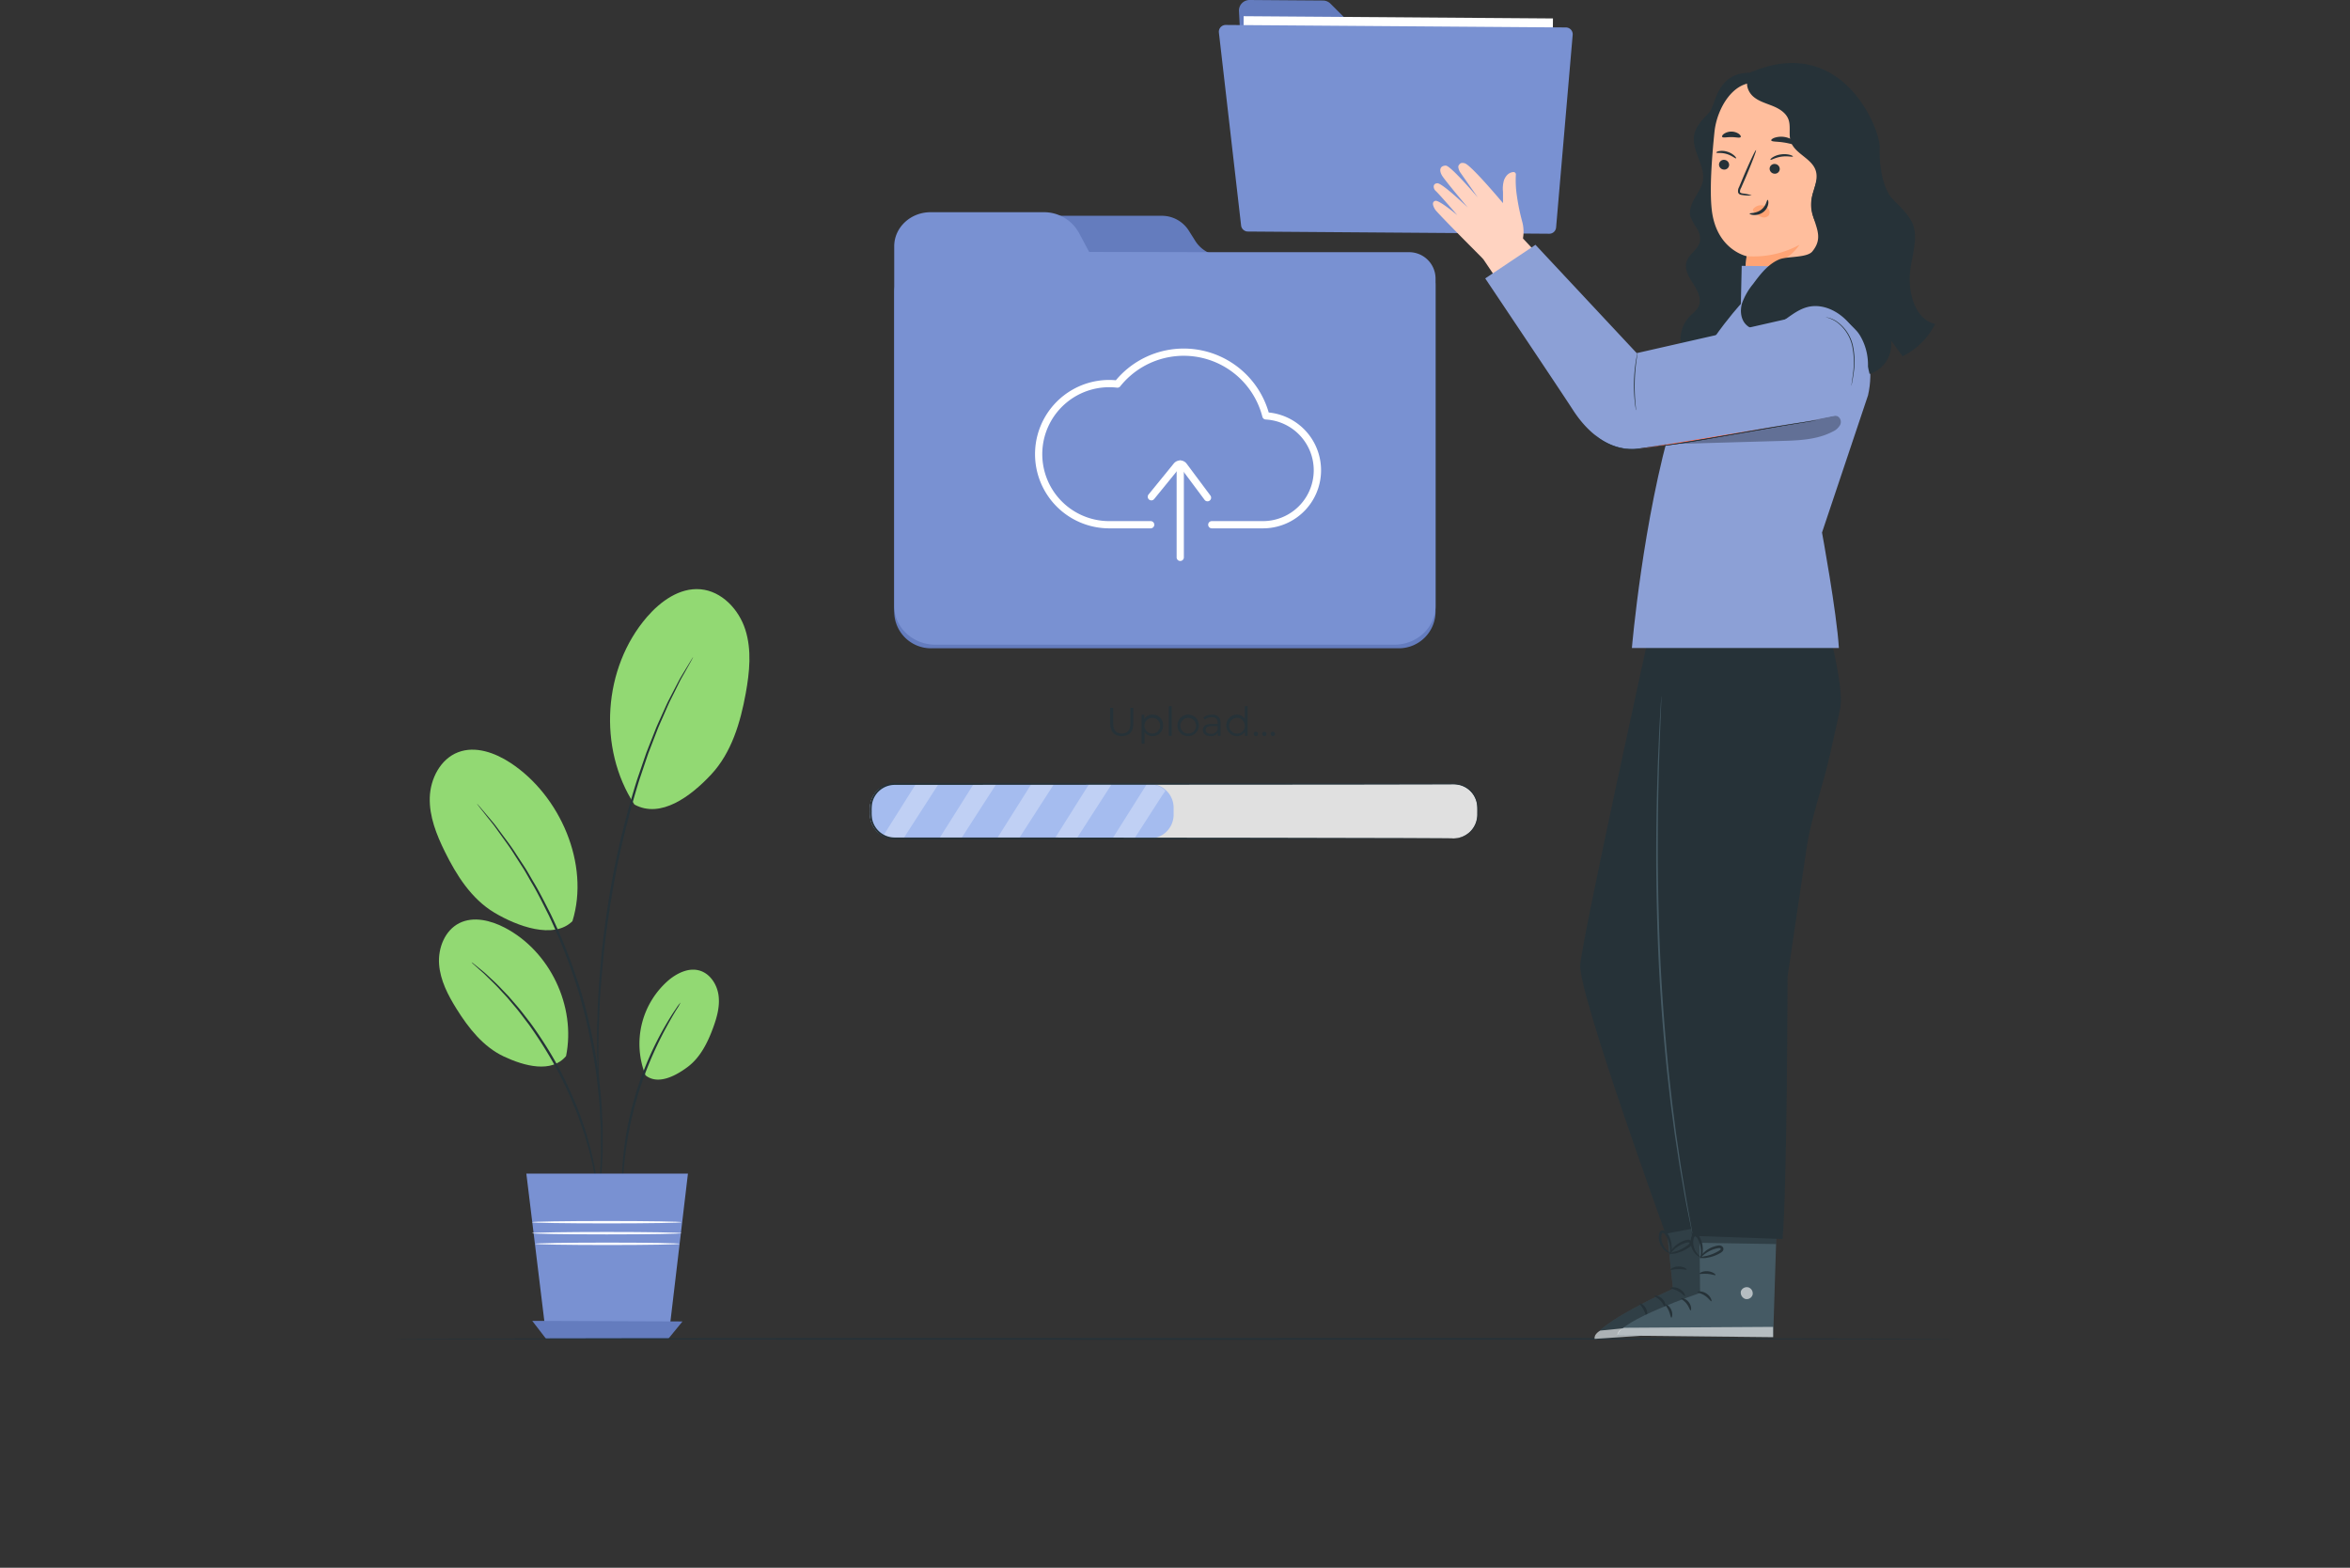 <svg xmlns="http://www.w3.org/2000/svg" xmlns:xlink="http://www.w3.org/1999/xlink" width="790" height="527" viewBox="0 0 790 527">
  <rect x="0" y="0" width="790" height="527" fill="#333333" stroke="none"/>
  <defs>
    <clipPath id="clip-cloud-server_">
      <rect width="790" height="527"/>
    </clipPath>
  </defs>
  <g id="cloud-server_" data-name="cloud-server " clip-path="url(#clip-cloud-server_)">
    <g id="_11906659_4860922" data-name="11906659_4860922" transform="translate(105.825 -94.641)">
      <g id="Background_Complete" transform="translate(303.918 94.641)">
        <g id="Group_20199" data-name="Group 20199" transform="translate(0 0)">
          <g id="Group_20192" data-name="Group 20192" transform="translate(6.751)">
            <g id="Group_20191" data-name="Group 20191">
              <g id="Group_20190" data-name="Group 20190">
                <path id="Path_5223" data-name="Path 5223" d="M52.93,238.365l2.875,52.882a3.57,3.57,0,0,0,3.539,3.377l95.159.7a3.568,3.568,0,0,0,3.6-3.544l.3-41.164a3.569,3.569,0,0,0-3.567-3.6l-58.525-.052a3.571,3.571,0,0,1-2.521-1.045l-10.1-10.093a3.566,3.566,0,0,0-2.5-1.045L56.521,234.6A3.572,3.572,0,0,0,52.93,238.365Z" transform="translate(-52.925 -234.6)" fill="#647cbe"/>
              </g>
            </g>
          </g>
          <g id="Group_20195" data-name="Group 20195" transform="translate(7.886 5.442)">
            <g id="Group_20194" data-name="Group 20194" transform="translate(0 0)">
              <g id="Group_20193" data-name="Group 20193">
                <rect id="Rectangle_895" data-name="Rectangle 895" width="103.976" height="62.131" transform="translate(0.454) rotate(0.418)" fill="#fff"/>
              </g>
            </g>
          </g>
          <g id="Group_20198" data-name="Group 20198" transform="translate(0 8.39)">
            <g id="Group_20197" data-name="Group 20197">
              <g id="Group_20196" data-name="Group 20196">
                <path id="Path_5224" data-name="Path 5224" d="M48.507,242.668l7.464,64.848a2.3,2.3,0,0,0,2.263,2.033l101.328.742a2.294,2.294,0,0,0,2.3-2.1l5.576-64.752a2.3,2.3,0,0,0-2.271-2.493L50.8,240.109A2.294,2.294,0,0,0,48.507,242.668Z" transform="translate(-48.492 -240.109)" fill="#7991d2"/>
              </g>
            </g>
          </g>
        </g>
      </g>
      <g id="Plant" transform="translate(38.641 292.672)">
        <g id="Group_20513" data-name="Group 20513">
          <g id="Group_20494" data-name="Group 20494">
            <g id="Group_20468" data-name="Group 20468" transform="translate(60.613)">
              <g id="Group_20467" data-name="Group 20467">
                <g id="Group_20466" data-name="Group 20466">
                  <path id="Path_5261" data-name="Path 5261" d="M94.957,331.234c-12.366-18.915-10.563-45.937,4.206-63.041,4.584-5.309,10.991-9.924,17.979-9.325,7.155.613,12.921,6.75,15.1,13.594s1.422,14.259.144,21.326c-1.791,9.895-4.79,20.02-11.653,27.368s-16.949,14.9-25.773,10.078" transform="translate(-86.76 -258.816)" fill="#92d973"/>
                </g>
              </g>
            </g>
            <g id="Group_20471" data-name="Group 20471" transform="translate(70.468 127.929)">
              <g id="Group_20470" data-name="Group 20470">
                <g id="Group_20469" data-name="Group 20469">
                  <path id="Path_5262" data-name="Path 5262" d="M97.013,400.4a28.262,28.262,0,0,1,7.88-32.1c2.843-2.32,6.562-4.117,10.108-3.175,3.631.964,6.046,4.649,6.547,8.371s-.56,7.475-1.859,11c-1.819,4.936-4.282,9.88-8.485,13.044s-10.083,6.141-14.192,2.858" transform="translate(-94.93 -364.873)" fill="#92d973"/>
                </g>
              </g>
            </g>
            <g id="Group_20474" data-name="Group 20474" transform="translate(3.099 111.064)">
              <g id="Group_20473" data-name="Group 20473">
                <g id="Group_20472" data-name="Group 20472">
                  <path id="Path_5263" data-name="Path 5263" d="M81.808,396.793c3.4-16.769-5.438-35.271-20.617-43.166-4.712-2.45-10.511-3.9-15.259-1.523-4.862,2.435-7.2,8.368-6.813,13.791s2.994,10.428,5.873,15.04c4.031,6.459,8.977,12.74,15.863,15.987s16.095,5.734,20.952-.129" transform="translate(-39.079 -350.891)" fill="#92d973"/>
                </g>
              </g>
            </g>
            <g id="Group_20477" data-name="Group 20477" transform="translate(0 53.97)">
              <g id="Group_20476" data-name="Group 20476">
                <g id="Group_20475" data-name="Group 20475">
                  <path id="Path_5264" data-name="Path 5264" d="M84.48,361.211c5.92-19.105-4.118-42.271-20.85-53.233-5.193-3.4-11.768-5.771-17.57-3.561-5.941,2.263-9.353,8.889-9.541,15.243s2.259,12.481,5.069,18.184c3.932,7.985,8.948,15.871,16.577,20.455s19.979,9.162,26.315,2.912" transform="translate(-36.51 -303.558)" fill="#92d973"/>
                </g>
              </g>
            </g>
            <g id="Group_20481" data-name="Group 20481" transform="translate(14.064 125.442)">
              <g id="Group_20480" data-name="Group 20480">
                <g id="Group_20479" data-name="Group 20479">
                  <g id="Group_20478" data-name="Group 20478">
                    <path id="Path_5265" data-name="Path 5265" d="M90.869,442.377a4.131,4.131,0,0,1-.193-.925l-.4-2.665q-.123-.883-.268-1.926-.2-1.058-.438-2.273c-.311-1.631-.632-3.492-1.166-5.512l-.771-3.186q-.481-1.643-1-3.409c-.637-2.371-1.579-4.824-2.461-7.438A144.371,144.371,0,0,0,76.8,398.69a144.192,144.192,0,0,0-9.554-15.19c-1.691-2.18-3.215-4.321-4.838-6.163q-1.185-1.406-2.288-2.718l-2.228-2.4c-1.388-1.562-2.762-2.859-3.949-4.019q-.881-.867-1.651-1.621l-1.457-1.288-2-1.8a4.129,4.129,0,0,1-.663-.672,4.112,4.112,0,0,1,.767.546l2.1,1.692,1.509,1.239,1.7,1.578c1.222,1.134,2.631,2.409,4.053,3.954l2.279,2.38,2.336,2.7c1.656,1.835,3.209,3.971,4.926,6.153a136.977,136.977,0,0,1,9.667,15.249,137.091,137.091,0,0,1,7.363,16.481c.868,2.637,1.791,5.111,2.405,7.505q.5,1.78.96,3.44.376,1.674.724,3.215c.5,2.04.785,3.918,1.054,5.563q.2,1.225.374,2.292.107,1.051.2,1.943c.1,1.1.182,1.987.247,2.689A4.14,4.14,0,0,1,90.869,442.377Z" transform="translate(-48.169 -362.812)" fill="#263238"/>
                  </g>
                </g>
              </g>
            </g>
            <g id="Group_20485" data-name="Group 20485" transform="translate(15.924 72.189)">
              <g id="Group_20484" data-name="Group 20484">
                <g id="Group_20483" data-name="Group 20483">
                  <g id="Group_20482" data-name="Group 20482">
                    <path id="Path_5266" data-name="Path 5266" d="M90.115,454.916a1.4,1.4,0,0,1,0-.381c.022-.3.048-.661.082-1.107q.143-1.556.392-4.245.138-1.391.3-3.064c.084-1.122.115-2.346.183-3.657.1-2.626.349-5.61.257-8.918q-.013-2.482-.025-5.188c-.018-1.8-.188-3.675-.28-5.616-.13-3.888-.659-8.008-1.127-12.352a193.834,193.834,0,0,0-5.861-27.783,193.853,193.853,0,0,0-10.234-26.494c-1.976-3.9-3.779-7.64-5.79-10.971-.981-1.677-1.859-3.339-2.827-4.861l-2.807-4.363c-1.726-2.824-3.563-5.188-5.076-7.336-.772-1.061-1.464-2.071-2.148-2.966l-1.923-2.4-2.642-3.345c-.271-.356-.491-.647-.672-.884a1.39,1.39,0,0,1-.209-.32c.01-.01.1.081.271.265l.733.832,2.763,3.253,1.983,2.364c.7.882,1.415,1.88,2.206,2.932,1.551,2.128,3.427,4.476,5.19,7.289l2.861,4.351c.985,1.519,1.881,3.18,2.878,4.856,2.043,3.328,3.877,7.076,5.879,10.98a188.756,188.756,0,0,1,10.339,26.588,188.613,188.613,0,0,1,5.825,27.919c.45,4.364.955,8.505,1.057,12.41.077,1.949.233,3.829.234,5.639s-.018,3.546-.027,5.207c.055,3.318-.236,6.311-.378,8.94-.09,1.314-.144,2.539-.251,3.662q-.2,1.672-.374,3.064-.344,2.68-.543,4.234l-.162,1.1A1.434,1.434,0,0,1,90.115,454.916Z" transform="translate(-49.711 -318.662)" fill="#263238"/>
                  </g>
                </g>
              </g>
            </g>
            <g id="Group_20489" data-name="Group 20489" transform="translate(56.255 22.893)">
              <g id="Group_20488" data-name="Group 20488">
                <g id="Group_20487" data-name="Group 20487">
                  <g id="Group_20486" data-name="Group 20486">
                    <path id="Path_5267" data-name="Path 5267" d="M115.412,277.8a1.408,1.408,0,0,1-.158.353c-.142.267-.317.592-.533.993q-.773,1.381-2.113,3.773c-.454.821-1,1.712-1.523,2.726s-1.063,2.137-1.655,3.327-1.234,2.469-1.907,3.819c-.644,1.367-1.257,2.843-1.94,4.375-.662,1.542-1.406,3.134-2.09,4.832q-.988,2.566-2.053,5.327-.53,1.381-1.08,2.807l-1,2.942q-1.006,2.987-2.07,6.141c-2.621,8.476-5.1,17.915-7.2,27.937-2.03,10.042-3.456,19.7-4.508,28.513-.9,8.828-1.568,16.8-1.75,23.51-.17,3.353-.205,6.389-.216,9.056-.043,2.667-.053,4.965.01,6.842q.038,2.739.06,4.326c0,.455,0,.825,0,1.127a1.437,1.437,0,0,1-.029.385,1.37,1.37,0,0,1-.053-.381c-.021-.3-.045-.669-.076-1.123q-.078-1.581-.212-4.324c-.111-1.878-.147-4.178-.147-6.85-.033-2.672-.037-5.714.1-9.076.109-6.728.718-14.721,1.581-23.573,1.013-8.838,2.42-18.525,4.456-28.594,2.1-10.05,4.616-19.512,7.284-28l2.108-6.151,1.017-2.944q.561-1.428,1.1-2.809,1.089-2.759,2.1-5.325c.7-1.7,1.464-3.288,2.145-4.826.7-1.53,1.333-3,2-4.364q1.044-2.016,1.969-3.8t1.718-3.305c.546-1.006,1.113-1.888,1.589-2.7l2.248-3.7c.242-.384.44-.7.6-.952A1.442,1.442,0,0,1,115.412,277.8Z" transform="translate(-83.147 -277.795)" fill="#263238"/>
                  </g>
                </g>
              </g>
            </g>
            <g id="Group_20493" data-name="Group 20493" transform="translate(64.574 138.953)">
              <g id="Group_20492" data-name="Group 20492">
                <g id="Group_20491" data-name="Group 20491">
                  <g id="Group_20490" data-name="Group 20490">
                    <path id="Path_5268" data-name="Path 5268" d="M109.789,374.013a16.732,16.732,0,0,1-1.315,2.309c-.9,1.445-2.146,3.581-3.6,6.255s-3.065,5.929-4.685,9.612a118.825,118.825,0,0,0-7.714,24.97c-.741,3.956-1.26,7.549-1.555,10.58s-.486,5.493-.555,7.2a16.736,16.736,0,0,1-.216,2.648,16.723,16.723,0,0,1-.1-2.656c-.028-1.71.064-4.188.3-7.241a107.043,107.043,0,0,1,1.391-10.665,109.936,109.936,0,0,1,7.766-25.132,106.884,106.884,0,0,1,4.867-9.591c1.527-2.652,2.848-4.751,3.837-6.148A16.333,16.333,0,0,1,109.789,374.013Z" transform="translate(-90.044 -374.012)" fill="#263238"/>
                  </g>
                </g>
              </g>
            </g>
          </g>
          <g id="Group_20497" data-name="Group 20497" transform="translate(32.477 196.494)">
            <g id="Group_20496" data-name="Group 20496">
              <g id="Group_20495" data-name="Group 20495">
                <path id="Path_5269" data-name="Path 5269" d="M63.434,421.716h54.321l-6.573,55.48H70.2Z" transform="translate(-63.434 -421.716)" fill="#7991d2"/>
              </g>
            </g>
          </g>
          <g id="Group_20500" data-name="Group 20500" transform="translate(34.46 245.986)">
            <g id="Group_20499" data-name="Group 20499">
              <g id="Group_20498" data-name="Group 20498">
                <path id="Path_5270" data-name="Path 5270" d="M65.078,462.746l4.614,5.989h41.152l4.745-5.8Z" transform="translate(-65.078 -462.746)" fill="#647cbe"/>
              </g>
            </g>
          </g>
          <g id="Group_20504" data-name="Group 20504" transform="translate(34.328 212.407)">
            <g id="Group_20503" data-name="Group 20503">
              <g id="Group_20502" data-name="Group 20502">
                <g id="Group_20501" data-name="Group 20501">
                  <path id="Path_5271" data-name="Path 5271" d="M115.322,435.313c0,.224-11.272.405-25.175.405s-25.178-.181-25.178-.405,11.27-.405,25.178-.405S115.322,435.089,115.322,435.313Z" transform="translate(-64.969 -434.908)" fill="#fff"/>
                </g>
              </g>
            </g>
          </g>
          <g id="Group_20508" data-name="Group 20508" transform="translate(34.328 216.1)">
            <g id="Group_20507" data-name="Group 20507">
              <g id="Group_20506" data-name="Group 20506">
                <g id="Group_20505" data-name="Group 20505">
                  <path id="Path_5272" data-name="Path 5272" d="M115.322,438.375c0,.223-11.272.405-25.175.405s-25.178-.181-25.178-.405,11.27-.405,25.178-.405S115.322,438.152,115.322,438.375Z" transform="translate(-64.969 -437.97)" fill="#fff"/>
                </g>
              </g>
            </g>
          </g>
          <g id="Group_20512" data-name="Group 20512" transform="translate(35.414 219.677)">
            <g id="Group_20511" data-name="Group 20511">
              <g id="Group_20510" data-name="Group 20510">
                <g id="Group_20509" data-name="Group 20509">
                  <path id="Path_5273" data-name="Path 5273" d="M114.458,441.34c0,.223-10.878.405-24.293.405s-24.3-.181-24.3-.405,10.875-.405,24.3-.405S114.458,441.116,114.458,441.34Z" transform="translate(-65.869 -440.935)" fill="#fff"/>
                </g>
              </g>
            </g>
          </g>
        </g>
      </g>
      <g id="Floor" transform="translate(26.175 544.396)">
        <g id="Group_20516" data-name="Group 20516">
          <g id="Group_20515" data-name="Group 20515">
            <g id="Group_20514" data-name="Group 20514">
              <path id="Path_5274" data-name="Path 5274" d="M551.665,467.817c0,.174-117.644.314-262.732.314-145.139,0-262.758-.141-262.758-.314s117.619-.314,262.758-.314C434.021,467.5,551.665,467.643,551.665,467.817Z" transform="translate(-26.175 -467.503)" fill="#263238"/>
            </g>
          </g>
        </g>
      </g>
      <g id="Character" transform="translate(375.895 115.829)">
        <g id="Group_20926" data-name="Group 20926" transform="translate(0)">
          <g id="Group_20677" data-name="Group 20677" transform="translate(83.213)">
            <g id="Group_20518" data-name="Group 20518">
              <g id="Group_20517" data-name="Group 20517">
                <path id="Path_5275" data-name="Path 5275" d="M456.08,157.615c-4.055-5.135-4.147-14.5-4.011-16.968.314-5.686-12.347-38.85-43.735-25.152l0-.022c-11.248,0-11.433,11.1-13.571,13.335s-4.511,4.556-5.071,7.6c-.992,5.389,4.122,10.623,2.824,15.946-.487,2-1.823,3.689-2.766,5.512l0,0c-1,1.638-1.8,4.291-1.373,5.765a19.038,19.038,0,0,0,2.143,4.061,6.6,6.6,0,0,1,1.135,4.363c-.493,2.734-3.661,4.247-4.508,6.894-.831,2.593.8,5.264,2.279,7.552s2.909,5.158,1.716,7.606c-.634,1.3-1.889,2.166-2.911,3.194a11.231,11.231,0,0,0-2.219,12.2l18.062-3.556,2.367-25.817c5.278,1.311,11.06-2.065,13.56-2.7l3.077-1.663c6.728,1.183,13.991.761,19.894-2.678s14.647.957,13.5-5.779C455.912,164.032,458.135,160.217,456.08,157.615Z" transform="translate(-385.091 -112.207)" fill="#263238"/>
              </g>
            </g>
            <g id="Group_20673" data-name="Group 20673" transform="translate(10.2 6.658)">
              <g id="Group_20672" data-name="Group 20672">
                <g id="Group_20671" data-name="Group 20671">
                  <g id="Group_20670" data-name="Group 20670">
                    <g id="Group_20641" data-name="Group 20641">
                      <g id="Group_20640" data-name="Group 20640">
                        <g id="Group_20639" data-name="Group 20639">
                          <g id="Group_20520" data-name="Group 20520">
                            <g id="Group_20519" data-name="Group 20519">
                              <path id="Path_5276" data-name="Path 5276" d="M433.749,125.095l-24.561-7.272c-7.913-1.16-13.592,8.411-14.416,16.366-.916,8.839-1.685,19.665-.9,26.32,1.575,13.379,11.7,15.482,11.7,15.482,0-.017-1.772,18.951-1.938,23.694l30.291-15.5,3.823-54.174A4.683,4.683,0,0,0,433.749,125.095Z" transform="translate(-393.547 -117.726)" fill="#ffbe9d"/>
                            </g>
                          </g>
                          <g id="Group_20550" data-name="Group 20550" transform="translate(1.823 22.866)">
                            <g id="Group_20534" data-name="Group 20534" transform="translate(0.923 3.023)">
                              <g id="Group_20533" data-name="Group 20533">
                                <g id="Group_20532" data-name="Group 20532">
                                  <g id="Group_20531" data-name="Group 20531">
                                    <g id="Group_20530" data-name="Group 20530">
                                      <g id="Group_20529" data-name="Group 20529">
                                        <g id="Group_20528" data-name="Group 20528">
                                          <g id="Group_20527" data-name="Group 20527">
                                            <g id="Group_20526" data-name="Group 20526">
                                              <g id="Group_20525" data-name="Group 20525">
                                                <g id="Group_20524" data-name="Group 20524">
                                                  <g id="Group_20523" data-name="Group 20523">
                                                    <g id="Group_20522" data-name="Group 20522">
                                                      <g id="Group_20521" data-name="Group 20521">
                                                        <path id="Path_5277" data-name="Path 5277" d="M395.828,140.665a1.707,1.707,0,0,0,1.575,1.786,1.633,1.633,0,0,0,1.82-1.467,1.708,1.708,0,0,0-1.573-1.788A1.634,1.634,0,0,0,395.828,140.665Z" transform="translate(-395.823 -139.189)" fill="#263238"/>
                                                      </g>
                                                    </g>
                                                  </g>
                                                </g>
                                              </g>
                                            </g>
                                          </g>
                                        </g>
                                      </g>
                                    </g>
                                  </g>
                                </g>
                              </g>
                            </g>
                            <g id="Group_20549" data-name="Group 20549">
                              <g id="Group_20548" data-name="Group 20548">
                                <g id="Group_20547" data-name="Group 20547">
                                  <g id="Group_20546" data-name="Group 20546">
                                    <g id="Group_20545" data-name="Group 20545">
                                      <g id="Group_20544" data-name="Group 20544">
                                        <g id="Group_20543" data-name="Group 20543">
                                          <g id="Group_20542" data-name="Group 20542">
                                            <g id="Group_20541" data-name="Group 20541">
                                              <g id="Group_20540" data-name="Group 20540">
                                                <g id="Group_20539" data-name="Group 20539">
                                                  <g id="Group_20538" data-name="Group 20538">
                                                    <g id="Group_20537" data-name="Group 20537">
                                                      <g id="Group_20536" data-name="Group 20536">
                                                        <g id="Group_20535" data-name="Group 20535">
                                                          <path id="Path_5278" data-name="Path 5278" d="M395.074,137.278c.165.223,1.622-.093,3.429.444,1.811.519,2.958,1.595,3.2,1.49.116-.043-.021-.4-.516-.877a6.245,6.245,0,0,0-2.507-1.392,5.7,5.7,0,0,0-2.783-.152C395.255,136.94,394.989,137.176,395.074,137.278Z" transform="translate(-395.058 -136.683)" fill="#263238"/>
                                                        </g>
                                                      </g>
                                                    </g>
                                                  </g>
                                                </g>
                                              </g>
                                            </g>
                                          </g>
                                        </g>
                                      </g>
                                    </g>
                                  </g>
                                </g>
                              </g>
                            </g>
                          </g>
                          <g id="Group_20580" data-name="Group 20580" transform="translate(19.761 23.982)">
                            <g id="Group_20564" data-name="Group 20564" transform="translate(0 3.29)">
                              <g id="Group_20563" data-name="Group 20563">
                                <g id="Group_20562" data-name="Group 20562">
                                  <g id="Group_20561" data-name="Group 20561">
                                    <g id="Group_20560" data-name="Group 20560">
                                      <g id="Group_20559" data-name="Group 20559">
                                        <g id="Group_20558" data-name="Group 20558">
                                          <g id="Group_20557" data-name="Group 20557">
                                            <g id="Group_20556" data-name="Group 20556">
                                              <g id="Group_20555" data-name="Group 20555">
                                                <g id="Group_20554" data-name="Group 20554">
                                                  <g id="Group_20553" data-name="Group 20553">
                                                    <g id="Group_20552" data-name="Group 20552">
                                                      <g id="Group_20551" data-name="Group 20551">
                                                        <path id="Path_5279" data-name="Path 5279" d="M409.934,141.811a1.705,1.705,0,0,0,1.574,1.786,1.631,1.631,0,0,0,1.819-1.467,1.707,1.707,0,0,0-1.573-1.788A1.634,1.634,0,0,0,409.934,141.811Z" transform="translate(-409.929 -140.335)" fill="#263238"/>
                                                      </g>
                                                    </g>
                                                  </g>
                                                </g>
                                              </g>
                                            </g>
                                          </g>
                                        </g>
                                      </g>
                                    </g>
                                  </g>
                                </g>
                              </g>
                            </g>
                            <g id="Group_20579" data-name="Group 20579" transform="translate(0.268)">
                              <g id="Group_20578" data-name="Group 20578">
                                <g id="Group_20577" data-name="Group 20577">
                                  <g id="Group_20576" data-name="Group 20576">
                                    <g id="Group_20575" data-name="Group 20575">
                                      <g id="Group_20574" data-name="Group 20574">
                                        <g id="Group_20573" data-name="Group 20573">
                                          <g id="Group_20572" data-name="Group 20572">
                                            <g id="Group_20571" data-name="Group 20571">
                                              <g id="Group_20570" data-name="Group 20570">
                                                <g id="Group_20569" data-name="Group 20569">
                                                  <g id="Group_20568" data-name="Group 20568">
                                                    <g id="Group_20567" data-name="Group 20567">
                                                      <g id="Group_20566" data-name="Group 20566">
                                                        <g id="Group_20565" data-name="Group 20565">
                                                          <path id="Path_5280" data-name="Path 5280" d="M410.193,139.5c.267.125,1.587-.765,3.639-1.053,2.047-.306,3.679.154,3.872-.037.1-.087-.2-.34-.911-.552a7.624,7.624,0,0,0-3.135-.166,6.927,6.927,0,0,0-2.86,1.036C410.226,139.13,410.064,139.449,410.193,139.5Z" transform="translate(-410.151 -137.608)" fill="#263238"/>
                                                        </g>
                                                      </g>
                                                    </g>
                                                  </g>
                                                </g>
                                              </g>
                                            </g>
                                          </g>
                                        </g>
                                      </g>
                                    </g>
                                  </g>
                                </g>
                              </g>
                            </g>
                          </g>
                          <g id="Group_20595" data-name="Group 20595" transform="translate(9.111 22.599)">
                            <g id="Group_20594" data-name="Group 20594">
                              <g id="Group_20593" data-name="Group 20593">
                                <g id="Group_20592" data-name="Group 20592">
                                  <g id="Group_20591" data-name="Group 20591">
                                    <g id="Group_20590" data-name="Group 20590">
                                      <g id="Group_20589" data-name="Group 20589">
                                        <g id="Group_20588" data-name="Group 20588">
                                          <g id="Group_20587" data-name="Group 20587">
                                            <g id="Group_20586" data-name="Group 20586">
                                              <g id="Group_20585" data-name="Group 20585">
                                                <g id="Group_20584" data-name="Group 20584">
                                                  <g id="Group_20583" data-name="Group 20583">
                                                    <g id="Group_20582" data-name="Group 20582">
                                                      <g id="Group_20581" data-name="Group 20581">
                                                        <path id="Path_5281" data-name="Path 5281" d="M405.725,151.715a12.121,12.121,0,0,0-2.959-.657c-.467-.068-.906-.179-.972-.5a2.383,2.383,0,0,1,.369-1.376q.729-1.674,1.53-3.511c2.129-5,3.69-9.121,3.487-9.206s-2.092,3.9-4.221,8.9q-.771,1.851-1.473,3.535a2.711,2.711,0,0,0-.317,1.829,1.18,1.18,0,0,0,.743.716,3.165,3.165,0,0,0,.791.142A12.034,12.034,0,0,0,405.725,151.715Z" transform="translate(-401.101 -136.462)" fill="#263238"/>
                                                      </g>
                                                    </g>
                                                  </g>
                                                </g>
                                              </g>
                                            </g>
                                          </g>
                                        </g>
                                      </g>
                                    </g>
                                  </g>
                                </g>
                              </g>
                            </g>
                          </g>
                          <g id="Group_20609" data-name="Group 20609" transform="translate(11.696 54.415)">
                            <g id="Group_20608" data-name="Group 20608">
                              <g id="Group_20607" data-name="Group 20607">
                                <g id="Group_20606" data-name="Group 20606">
                                  <g id="Group_20605" data-name="Group 20605">
                                    <g id="Group_20604" data-name="Group 20604">
                                      <g id="Group_20603" data-name="Group 20603">
                                        <g id="Group_20602" data-name="Group 20602">
                                          <g id="Group_20601" data-name="Group 20601">
                                            <g id="Group_20600" data-name="Group 20600">
                                              <g id="Group_20599" data-name="Group 20599">
                                                <g id="Group_20598" data-name="Group 20598">
                                                  <g id="Group_20597" data-name="Group 20597">
                                                    <g id="Group_20596" data-name="Group 20596">
                                                      <path id="Path_5282" data-name="Path 5282" d="M403.567,166.687a32.14,32.14,0,0,0,17.814-3.849c-.151.027-5.45,9.254-18.138,7.376Z" transform="translate(-403.243 -162.838)" fill="#ffa475"/>
                                                    </g>
                                                  </g>
                                                </g>
                                              </g>
                                            </g>
                                          </g>
                                        </g>
                                      </g>
                                    </g>
                                  </g>
                                </g>
                              </g>
                            </g>
                          </g>
                          <g id="Group_20623" data-name="Group 20623" transform="translate(14.134 41.159)">
                            <g id="Group_20622" data-name="Group 20622">
                              <g id="Group_20621" data-name="Group 20621">
                                <g id="Group_20620" data-name="Group 20620">
                                  <g id="Group_20619" data-name="Group 20619">
                                    <g id="Group_20618" data-name="Group 20618">
                                      <g id="Group_20617" data-name="Group 20617">
                                        <g id="Group_20616" data-name="Group 20616">
                                          <g id="Group_20615" data-name="Group 20615">
                                            <g id="Group_20614" data-name="Group 20614">
                                              <g id="Group_20613" data-name="Group 20613">
                                                <g id="Group_20612" data-name="Group 20612">
                                                  <g id="Group_20611" data-name="Group 20611">
                                                    <g id="Group_20610" data-name="Group 20610">
                                                      <path id="Path_5283" data-name="Path 5283" d="M405.463,152.994a3.309,3.309,0,0,1,3.013-1.109,3.025,3.025,0,0,1,2.04,1.2,1.913,1.913,0,0,1,.057,2.193,2.219,2.219,0,0,1-2.429.511,6.953,6.953,0,0,1-2.288-1.495,2.007,2.007,0,0,1-.5-.563.613.613,0,0,1,.03-.683" transform="translate(-405.265 -151.849)" fill="#ffa475"/>
                                                    </g>
                                                  </g>
                                                </g>
                                              </g>
                                            </g>
                                          </g>
                                        </g>
                                      </g>
                                    </g>
                                  </g>
                                </g>
                              </g>
                            </g>
                          </g>
                          <g id="Group_20638" data-name="Group 20638" transform="translate(13.039 39.338)">
                            <g id="Group_20637" data-name="Group 20637">
                              <g id="Group_20636" data-name="Group 20636">
                                <g id="Group_20635" data-name="Group 20635">
                                  <g id="Group_20634" data-name="Group 20634">
                                    <g id="Group_20633" data-name="Group 20633">
                                      <g id="Group_20632" data-name="Group 20632">
                                        <g id="Group_20631" data-name="Group 20631">
                                          <g id="Group_20630" data-name="Group 20630">
                                            <g id="Group_20629" data-name="Group 20629">
                                              <g id="Group_20628" data-name="Group 20628">
                                                <g id="Group_20627" data-name="Group 20627">
                                                  <g id="Group_20626" data-name="Group 20626">
                                                    <g id="Group_20625" data-name="Group 20625">
                                                      <g id="Group_20624" data-name="Group 20624">
                                                        <path id="Path_5284" data-name="Path 5284" d="M410.4,150.339c-.3-.029-.382,1.963-2.143,3.306s-3.872,1.04-3.9,1.318c-.033.124.457.405,1.352.466a4.96,4.96,0,0,0,3.251-.988,4.326,4.326,0,0,0,1.669-2.778C410.74,150.836,410.538,150.333,410.4,150.339Z" transform="translate(-404.357 -150.339)" fill="#263238"/>
                                                      </g>
                                                    </g>
                                                  </g>
                                                </g>
                                              </g>
                                            </g>
                                          </g>
                                        </g>
                                      </g>
                                    </g>
                                  </g>
                                </g>
                              </g>
                            </g>
                          </g>
                        </g>
                      </g>
                    </g>
                    <g id="Group_20655" data-name="Group 20655" transform="translate(20.299 18.107)">
                      <g id="Group_20654" data-name="Group 20654">
                        <g id="Group_20653" data-name="Group 20653">
                          <g id="Group_20652" data-name="Group 20652">
                            <g id="Group_20651" data-name="Group 20651">
                              <g id="Group_20650" data-name="Group 20650">
                                <g id="Group_20649" data-name="Group 20649">
                                  <g id="Group_20648" data-name="Group 20648">
                                    <g id="Group_20647" data-name="Group 20647">
                                      <g id="Group_20646" data-name="Group 20646">
                                        <g id="Group_20645" data-name="Group 20645">
                                          <g id="Group_20644" data-name="Group 20644">
                                            <g id="Group_20643" data-name="Group 20643">
                                              <g id="Group_20642" data-name="Group 20642">
                                                <path id="Path_5285" data-name="Path 5285" d="M410.383,133.977c.162.505,2,.344,4.143.69,2.15.3,3.86,1,4.164.567.136-.209-.147-.69-.83-1.2a7.3,7.3,0,0,0-6.329-.958C410.728,133.362,410.315,133.737,410.383,133.977Z" transform="translate(-410.376 -132.737)" fill="#263238"/>
                                              </g>
                                            </g>
                                          </g>
                                        </g>
                                      </g>
                                    </g>
                                  </g>
                                </g>
                              </g>
                            </g>
                          </g>
                        </g>
                      </g>
                    </g>
                    <g id="Group_20669" data-name="Group 20669" transform="translate(3.77 16.387)">
                      <g id="Group_20668" data-name="Group 20668">
                        <g id="Group_20667" data-name="Group 20667">
                          <g id="Group_20666" data-name="Group 20666">
                            <g id="Group_20665" data-name="Group 20665">
                              <g id="Group_20664" data-name="Group 20664">
                                <g id="Group_20663" data-name="Group 20663">
                                  <g id="Group_20662" data-name="Group 20662">
                                    <g id="Group_20661" data-name="Group 20661">
                                      <g id="Group_20660" data-name="Group 20660">
                                        <g id="Group_20659" data-name="Group 20659">
                                          <g id="Group_20658" data-name="Group 20658">
                                            <g id="Group_20657" data-name="Group 20657">
                                              <g id="Group_20656" data-name="Group 20656">
                                                <path id="Path_5286" data-name="Path 5286" d="M396.713,133.086c.306.429,1.587.048,3.108.089,1.522-.012,2.8.393,3.11-.03.139-.206-.047-.632-.593-1.049a4.5,4.5,0,0,0-5.009-.046C396.772,132.456,396.579,132.878,396.713,133.086Z" transform="translate(-396.672 -131.312)" fill="#263238"/>
                                              </g>
                                            </g>
                                          </g>
                                        </g>
                                      </g>
                                    </g>
                                  </g>
                                </g>
                              </g>
                            </g>
                          </g>
                        </g>
                      </g>
                    </g>
                  </g>
                </g>
              </g>
            </g>
            <g id="Group_20676" data-name="Group 20676" transform="translate(22.376 5.016)">
              <g id="Group_20675" data-name="Group 20675">
                <g id="Group_20674" data-name="Group 20674">
                  <path id="Path_5287" data-name="Path 5287" d="M404.209,116.365a126.047,126.047,0,0,1,28.784,8.166c2.139.893,4.381,1.954,5.591,3.931,1.28,2.093,1.115,4.727.907,7.171l-3.036,35.75-1.281-.066c-3.685.6-3.94-1.275-6.575-3.919a12.016,12.016,0,0,1-3.288-10.27c.538-3.25,2.425-6.505,1.41-9.639-1.341-4.143-7.02-5.619-8.386-9.755-.794-2.4.1-5.146-.807-7.506-.858-2.219-3.108-3.566-5.313-4.459s-4.582-1.544-6.4-3.075S402.921,118.365,404.209,116.365Z" transform="translate(-403.642 -116.365)" fill="#263238"/>
                </g>
              </g>
            </g>
          </g>
          <g id="Group_20876" data-name="Group 20876" transform="translate(49.499 187.149)">
            <g id="Group_20777" data-name="Group 20777" transform="translate(4.822 196.203)">
              <g id="Group_20758" data-name="Group 20758">
                <g id="Group_20696" data-name="Group 20696" transform="translate(0.041)">
                  <g id="Group_20695" data-name="Group 20695">
                    <g id="Group_20694" data-name="Group 20694">
                      <g id="Group_20693" data-name="Group 20693">
                        <g id="Group_20692" data-name="Group 20692">
                          <g id="Group_20691" data-name="Group 20691">
                            <g id="Group_20690" data-name="Group 20690">
                              <g id="Group_20689" data-name="Group 20689">
                                <path id="Path_5290" data-name="Path 5290" d="M384.7,431.854l2.785,26.839s-26.344,11.845-26.313,16.855l52.232-3.532-2.624-42Z" transform="translate(-361.173 -430.019)" fill="#455a64"/>
                              </g>
                            </g>
                          </g>
                        </g>
                      </g>
                    </g>
                  </g>
                </g>
                <g id="Group_20704" data-name="Group 20704" transform="translate(0.041)" opacity="0.3">
                  <g id="Group_20703" data-name="Group 20703">
                    <g id="Group_20702" data-name="Group 20702">
                      <g id="Group_20701" data-name="Group 20701">
                        <g id="Group_20700" data-name="Group 20700">
                          <g id="Group_20699" data-name="Group 20699">
                            <g id="Group_20698" data-name="Group 20698">
                              <g id="Group_20697" data-name="Group 20697">
                                <path id="Path_5291" data-name="Path 5291" d="M384.7,431.854l2.785,26.839s-26.344,11.845-26.313,16.855l52.232-3.532-2.624-42Z" transform="translate(-361.173 -430.019)"/>
                              </g>
                            </g>
                          </g>
                        </g>
                      </g>
                    </g>
                  </g>
                </g>
                <g id="Group_20713" data-name="Group 20713" transform="translate(39.919 25.257)" opacity="0.6">
                  <g id="Group_20712" data-name="Group 20712">
                    <g id="Group_20711" data-name="Group 20711">
                      <g id="Group_20710" data-name="Group 20710">
                        <g id="Group_20709" data-name="Group 20709">
                          <g id="Group_20708" data-name="Group 20708">
                            <g id="Group_20707" data-name="Group 20707">
                              <g id="Group_20706" data-name="Group 20706">
                                <g id="Group_20705" data-name="Group 20705">
                                  <path id="Path_5292" data-name="Path 5292" d="M396.666,451.018a2.138,2.138,0,0,1,1.639,2.335,2.055,2.055,0,0,1-2.3,1.645,2.256,2.256,0,0,1-1.724-2.481,2.133,2.133,0,0,1,2.583-1.446" transform="translate(-394.234 -450.958)" fill="#fff"/>
                                </g>
                              </g>
                            </g>
                          </g>
                        </g>
                      </g>
                    </g>
                  </g>
                </g>
                <g id="Group_20721" data-name="Group 20721" transform="translate(0 37.773)" opacity="0.6">
                  <g id="Group_20720" data-name="Group 20720">
                    <g id="Group_20719" data-name="Group 20719">
                      <g id="Group_20718" data-name="Group 20718">
                        <g id="Group_20717" data-name="Group 20717">
                          <g id="Group_20716" data-name="Group 20716">
                            <g id="Group_20715" data-name="Group 20715">
                              <g id="Group_20714" data-name="Group 20714">
                                <path id="Path_5293" data-name="Path 5293" d="M413.412,465.557l-.429-4.223L363.064,466.3s-2.257,1.169-1.883,2.789Z" transform="translate(-361.139 -461.334)" fill="#fff"/>
                              </g>
                            </g>
                          </g>
                        </g>
                      </g>
                    </g>
                  </g>
                </g>
                <g id="Group_20730" data-name="Group 20730" transform="translate(25.486 28.166)">
                  <g id="Group_20729" data-name="Group 20729">
                    <g id="Group_20728" data-name="Group 20728">
                      <g id="Group_20727" data-name="Group 20727">
                        <g id="Group_20726" data-name="Group 20726">
                          <g id="Group_20725" data-name="Group 20725">
                            <g id="Group_20724" data-name="Group 20724">
                              <g id="Group_20723" data-name="Group 20723">
                                <g id="Group_20722" data-name="Group 20722">
                                  <path id="Path_5294" data-name="Path 5294" d="M382.27,453.668c.025.254,1.309.283,2.619,1.019,1.329.7,2.051,1.762,2.279,1.645.232-.065-.252-1.564-1.854-2.427S382.2,453.438,382.27,453.668Z" transform="translate(-382.268 -453.369)" fill="#263238"/>
                                </g>
                              </g>
                            </g>
                          </g>
                        </g>
                      </g>
                    </g>
                  </g>
                </g>
                <g id="Group_20739" data-name="Group 20739" transform="translate(20.162 30.976)">
                  <g id="Group_20738" data-name="Group 20738">
                    <g id="Group_20737" data-name="Group 20737">
                      <g id="Group_20736" data-name="Group 20736">
                        <g id="Group_20735" data-name="Group 20735">
                          <g id="Group_20734" data-name="Group 20734">
                            <g id="Group_20733" data-name="Group 20733">
                              <g id="Group_20732" data-name="Group 20732">
                                <g id="Group_20731" data-name="Group 20731">
                                  <path id="Path_5295" data-name="Path 5295" d="M377.855,455.824c-.041.251,1.093.61,2.031,1.631.969.993,1.267,2.143,1.52,2.116.242.024.317-1.481-.875-2.727S377.846,455.581,377.855,455.824Z" transform="translate(-377.854 -455.699)" fill="#263238"/>
                                </g>
                              </g>
                            </g>
                          </g>
                        </g>
                      </g>
                    </g>
                  </g>
                </g>
                <g id="Group_20748" data-name="Group 20748" transform="translate(15.163 33.597)">
                  <g id="Group_20747" data-name="Group 20747">
                    <g id="Group_20746" data-name="Group 20746">
                      <g id="Group_20745" data-name="Group 20745">
                        <g id="Group_20744" data-name="Group 20744">
                          <g id="Group_20743" data-name="Group 20743">
                            <g id="Group_20742" data-name="Group 20742">
                              <g id="Group_20741" data-name="Group 20741">
                                <g id="Group_20740" data-name="Group 20740">
                                  <path id="Path_5296" data-name="Path 5296" d="M376.042,462.143c.235.039.5-1.259-.245-2.612s-1.979-1.827-2.074-1.608c-.13.22.695.917,1.293,2.036C375.641,461.065,375.787,462.135,376.042,462.143Z" transform="translate(-373.71 -457.872)" fill="#263238"/>
                                </g>
                              </g>
                            </g>
                          </g>
                        </g>
                      </g>
                    </g>
                  </g>
                </g>
                <g id="Group_20757" data-name="Group 20757" transform="translate(25.52 21.182)">
                  <g id="Group_20756" data-name="Group 20756">
                    <g id="Group_20755" data-name="Group 20755">
                      <g id="Group_20754" data-name="Group 20754">
                        <g id="Group_20753" data-name="Group 20753">
                          <g id="Group_20752" data-name="Group 20752">
                            <g id="Group_20751" data-name="Group 20751">
                              <g id="Group_20750" data-name="Group 20750">
                                <g id="Group_20749" data-name="Group 20749">
                                  <path id="Path_5297" data-name="Path 5297" d="M382.308,448.675c.123.226,1.269-.206,2.718-.205,1.449-.029,2.6.379,2.721.151.135-.194-1.024-1.065-2.73-1.041S382.169,448.484,382.308,448.675Z" transform="translate(-382.297 -447.58)" fill="#263238"/>
                                </g>
                              </g>
                            </g>
                          </g>
                        </g>
                      </g>
                    </g>
                  </g>
                </g>
              </g>
              <g id="Group_20767" data-name="Group 20767" transform="translate(25.07 12.196)">
                <g id="Group_20766" data-name="Group 20766">
                  <g id="Group_20765" data-name="Group 20765">
                    <g id="Group_20764" data-name="Group 20764">
                      <g id="Group_20763" data-name="Group 20763">
                        <g id="Group_20762" data-name="Group 20762">
                          <g id="Group_20761" data-name="Group 20761">
                            <g id="Group_20760" data-name="Group 20760">
                              <g id="Group_20759" data-name="Group 20759">
                                <path id="Path_5298" data-name="Path 5298" d="M381.923,444.787a4.919,4.919,0,0,0,2.615-.191,11.737,11.737,0,0,0,2.68-1.027,12.376,12.376,0,0,0,1.449-.9,3.208,3.208,0,0,0,.748-.668,1.114,1.114,0,0,0,.025-1.364,1.4,1.4,0,0,0-1.157-.508,3.384,3.384,0,0,0-.972.2,9.25,9.25,0,0,0-3.894,2.415c-1.136,1.2-1.485,2.184-1.394,2.228.122.076.656-.762,1.827-1.772a10.456,10.456,0,0,1,2.245-1.472,9.812,9.812,0,0,1,1.47-.564c.544-.182,1.013-.218,1.172.018.058.091.068.127-.037.3a2.65,2.65,0,0,1-.55.489,13.55,13.55,0,0,1-1.329.883,14.431,14.431,0,0,1-2.463,1.14A17.769,17.769,0,0,0,381.923,444.787Z" transform="translate(-381.923 -440.13)" fill="#263238"/>
                              </g>
                            </g>
                          </g>
                        </g>
                      </g>
                    </g>
                  </g>
                </g>
              </g>
              <g id="Group_20776" data-name="Group 20776" transform="translate(21.595 9.033)">
                <g id="Group_20775" data-name="Group 20775">
                  <g id="Group_20774" data-name="Group 20774">
                    <g id="Group_20773" data-name="Group 20773">
                      <g id="Group_20772" data-name="Group 20772">
                        <g id="Group_20771" data-name="Group 20771">
                          <g id="Group_20770" data-name="Group 20770">
                            <g id="Group_20769" data-name="Group 20769">
                              <g id="Group_20768" data-name="Group 20768">
                                <path id="Path_5299" data-name="Path 5299" d="M382.874,445.671a4.176,4.176,0,0,0,.519-2.573,8.481,8.481,0,0,0-1.323-4.382,2.169,2.169,0,0,0-1.757-1.207,1.227,1.227,0,0,0-1.043.8,3.567,3.567,0,0,0-.2.977,5.8,5.8,0,0,0,.117,1.762,6.028,6.028,0,0,0,1.3,2.626c1.112,1.285,2.2,1.517,2.212,1.429.077-.134-.846-.566-1.715-1.814a6.048,6.048,0,0,1-.994-2.4,5.4,5.4,0,0,1-.054-1.515c.045-.561.222-1.023.434-.981.259-.022.73.367.973.795a8.7,8.7,0,0,1,.744,1.374,9.426,9.426,0,0,1,.683,2.575C382.942,444.668,382.733,445.64,382.874,445.671Z" transform="translate(-379.043 -437.508)" fill="#263238"/>
                              </g>
                            </g>
                          </g>
                        </g>
                      </g>
                    </g>
                  </g>
                </g>
              </g>
            </g>
            <g id="Group_20780" data-name="Group 20780" transform="translate(0 1.619)">
              <g id="Group_20779" data-name="Group 20779">
                <g id="Group_20778" data-name="Group 20778">
                  <path id="Path_5300" data-name="Path 5300" d="M381,268.7s-23.14,105.037-23.849,114.415,28.676,90.352,28.676,90.352l25.287-4.774s-1.607-119.575-2.427-121.92,6.462-61.111,6.462-61.111Z" transform="translate(-357.142 -268.702)" fill="#263238"/>
                </g>
              </g>
            </g>
            <g id="Group_20869" data-name="Group 20869" transform="translate(12.518 199.287)">
              <g id="Group_20842" data-name="Group 20842">
                <g id="Group_20788" data-name="Group 20788" transform="translate(0.015)">
                  <g id="Group_20787" data-name="Group 20787">
                    <g id="Group_20786" data-name="Group 20786">
                      <g id="Group_20785" data-name="Group 20785">
                        <g id="Group_20784" data-name="Group 20784">
                          <g id="Group_20783" data-name="Group 20783">
                            <g id="Group_20782" data-name="Group 20782">
                              <g id="Group_20781" data-name="Group 20781">
                                <path id="Path_5301" data-name="Path 5301" d="M395.017,432.576l.28,26.981s-27.332,9.346-27.765,14.336l52.327.545,1.3-41.266Z" transform="translate(-367.532 -432.576)" fill="#455a64"/>
                              </g>
                            </g>
                          </g>
                        </g>
                      </g>
                    </g>
                  </g>
                </g>
                <g id="Group_20797" data-name="Group 20797" transform="translate(41.418 25.025)" opacity="0.6">
                  <g id="Group_20796" data-name="Group 20796">
                    <g id="Group_20795" data-name="Group 20795">
                      <g id="Group_20794" data-name="Group 20794">
                        <g id="Group_20793" data-name="Group 20793">
                          <g id="Group_20792" data-name="Group 20792">
                            <g id="Group_20791" data-name="Group 20791">
                              <g id="Group_20790" data-name="Group 20790">
                                <g id="Group_20789" data-name="Group 20789">
                                  <path id="Path_5302" data-name="Path 5302" d="M404.459,453.424a2.136,2.136,0,0,1,1.415,2.476,2.056,2.056,0,0,1-2.443,1.424,2.254,2.254,0,0,1-1.485-2.631,2.132,2.132,0,0,1,2.706-1.2" transform="translate(-401.856 -453.323)" fill="#fff"/>
                                </g>
                              </g>
                            </g>
                          </g>
                        </g>
                      </g>
                    </g>
                  </g>
                </g>
                <g id="Group_20805" data-name="Group 20805" transform="translate(0 38.411)" opacity="0.6">
                  <g id="Group_20804" data-name="Group 20804">
                    <g id="Group_20803" data-name="Group 20803">
                      <g id="Group_20802" data-name="Group 20802">
                        <g id="Group_20801" data-name="Group 20801">
                          <g id="Group_20800" data-name="Group 20800">
                            <g id="Group_20799" data-name="Group 20799">
                              <g id="Group_20798" data-name="Group 20798">
                                <path id="Path_5303" data-name="Path 5303" d="M419.862,467.872l-.029-3.452-50.164.305s-2.356.954-2.134,2.6Z" transform="translate(-367.52 -464.42)" fill="#fff"/>
                              </g>
                            </g>
                          </g>
                        </g>
                      </g>
                    </g>
                  </g>
                </g>
                <g id="Group_20814" data-name="Group 20814" transform="translate(26.937 26.477)">
                  <g id="Group_20813" data-name="Group 20813">
                    <g id="Group_20812" data-name="Group 20812">
                      <g id="Group_20811" data-name="Group 20811">
                        <g id="Group_20810" data-name="Group 20810">
                          <g id="Group_20809" data-name="Group 20809">
                            <g id="Group_20808" data-name="Group 20808">
                              <g id="Group_20807" data-name="Group 20807">
                                <g id="Group_20806" data-name="Group 20806">
                                  <path id="Path_5304" data-name="Path 5304" d="M389.852,454.742c0,.256,1.276.4,2.514,1.258,1.258.821,1.878,1.944,2.116,1.85.236-.043-.1-1.581-1.621-2.589S389.8,454.507,389.852,454.742Z" transform="translate(-389.851 -454.526)" fill="#263238"/>
                                </g>
                              </g>
                            </g>
                          </g>
                        </g>
                      </g>
                    </g>
                  </g>
                </g>
                <g id="Group_20823" data-name="Group 20823" transform="translate(21.389 28.726)">
                  <g id="Group_20822" data-name="Group 20822">
                    <g id="Group_20821" data-name="Group 20821">
                      <g id="Group_20820" data-name="Group 20820">
                        <g id="Group_20819" data-name="Group 20819">
                          <g id="Group_20818" data-name="Group 20818">
                            <g id="Group_20817" data-name="Group 20817">
                              <g id="Group_20816" data-name="Group 20816">
                                <g id="Group_20815" data-name="Group 20815">
                                  <path id="Path_5305" data-name="Path 5305" d="M385.254,456.488c-.064.246,1.031.709,1.871,1.812.872,1.078,1.061,2.252,1.316,2.248.239.046.455-1.446-.616-2.8S385.267,456.245,385.254,456.488Z" transform="translate(-385.252 -456.391)" fill="#263238"/>
                                </g>
                              </g>
                            </g>
                          </g>
                        </g>
                      </g>
                    </g>
                  </g>
                </g>
                <g id="Group_20832" data-name="Group 20832" transform="translate(16.17 30.855)">
                  <g id="Group_20831" data-name="Group 20831">
                    <g id="Group_20830" data-name="Group 20830">
                      <g id="Group_20829" data-name="Group 20829">
                        <g id="Group_20828" data-name="Group 20828">
                          <g id="Group_20827" data-name="Group 20827">
                            <g id="Group_20826" data-name="Group 20826">
                              <g id="Group_20825" data-name="Group 20825">
                                <g id="Group_20824" data-name="Group 20824">
                                  <path id="Path_5306" data-name="Path 5306" d="M382.861,462.614c.23.06.619-1.207,0-2.624s-1.8-2-1.915-1.794c-.15.206.607.977,1.1,2.148C382.562,461.5,382.608,462.583,382.861,462.614Z" transform="translate(-380.925 -458.156)" fill="#263238"/>
                                </g>
                              </g>
                            </g>
                          </g>
                        </g>
                      </g>
                    </g>
                  </g>
                </g>
                <g id="Group_20841" data-name="Group 20841" transform="translate(27.548 19.679)">
                  <g id="Group_20840" data-name="Group 20840">
                    <g id="Group_20839" data-name="Group 20839">
                      <g id="Group_20838" data-name="Group 20838">
                        <g id="Group_20837" data-name="Group 20837">
                          <g id="Group_20836" data-name="Group 20836">
                            <g id="Group_20835" data-name="Group 20835">
                              <g id="Group_20834" data-name="Group 20834">
                                <g id="Group_20833" data-name="Group 20833">
                                  <path id="Path_5307" data-name="Path 5307" d="M390.366,449.749c.1.235,1.282-.087,2.725.048,1.445.1,2.556.619,2.695.4.152-.181-.92-1.154-2.621-1.291S390.246,449.545,390.366,449.749Z" transform="translate(-390.358 -448.891)" fill="#263238"/>
                                </g>
                              </g>
                            </g>
                          </g>
                        </g>
                      </g>
                    </g>
                  </g>
                </g>
              </g>
              <g id="Group_20850" data-name="Group 20850" transform="translate(27.561 5.344)" opacity="0.3">
                <g id="Group_20849" data-name="Group 20849">
                  <g id="Group_20848" data-name="Group 20848">
                    <g id="Group_20847" data-name="Group 20847">
                      <g id="Group_20846" data-name="Group 20846">
                        <g id="Group_20845" data-name="Group 20845">
                          <g id="Group_20844" data-name="Group 20844">
                            <g id="Group_20843" data-name="Group 20843">
                              <path id="Path_5308" data-name="Path 5308" d="M390.369,437.006l.043,4.808,25.728.423.144-4.328Z" transform="translate(-390.369 -437.006)"/>
                            </g>
                          </g>
                        </g>
                      </g>
                    </g>
                  </g>
                </g>
              </g>
              <g id="Group_20859" data-name="Group 20859" transform="translate(27.6 11.045)">
                <g id="Group_20858" data-name="Group 20858">
                  <g id="Group_20857" data-name="Group 20857">
                    <g id="Group_20856" data-name="Group 20856">
                      <g id="Group_20855" data-name="Group 20855">
                        <g id="Group_20854" data-name="Group 20854">
                          <g id="Group_20853" data-name="Group 20853">
                            <g id="Group_20852" data-name="Group 20852">
                              <g id="Group_20851" data-name="Group 20851">
                                <path id="Path_5309" data-name="Path 5309" d="M390.4,445.78a4.9,4.9,0,0,0,2.621.053,11.768,11.768,0,0,0,2.763-.772,12.556,12.556,0,0,0,1.526-.76,3.207,3.207,0,0,0,.807-.6,1.113,1.113,0,0,0,.152-1.356,1.4,1.4,0,0,0-1.1-.613,3.42,3.42,0,0,0-.987.111,9.393,9.393,0,0,0-1.644.517,9.221,9.221,0,0,0-2.457,1.525c-1.242,1.093-1.681,2.037-1.6,2.089.113.087.725-.7,1.984-1.595a10.459,10.459,0,0,1,2.371-1.258,9.691,9.691,0,0,1,1.516-.426c.558-.131,1.03-.123,1.166.127.049.1.054.133-.065.292a2.672,2.672,0,0,1-.593.435,13.982,13.982,0,0,1-1.405.756,14.491,14.491,0,0,1-2.558.906A18.305,18.305,0,0,0,390.4,445.78Z" transform="translate(-390.401 -441.733)" fill="#263238"/>
                              </g>
                            </g>
                          </g>
                        </g>
                      </g>
                    </g>
                  </g>
                </g>
              </g>
              <g id="Group_20868" data-name="Group 20868" transform="translate(24.632 7.099)">
                <g id="Group_20867" data-name="Group 20867">
                  <g id="Group_20866" data-name="Group 20866">
                    <g id="Group_20865" data-name="Group 20865">
                      <g id="Group_20864" data-name="Group 20864">
                        <g id="Group_20863" data-name="Group 20863">
                          <g id="Group_20862" data-name="Group 20862">
                            <g id="Group_20861" data-name="Group 20861">
                              <g id="Group_20860" data-name="Group 20860">
                                <path id="Path_5310" data-name="Path 5310" d="M391.233,446.83a4.183,4.183,0,0,0,.756-2.514,8.48,8.48,0,0,0-.912-4.487,2.166,2.166,0,0,0-1.638-1.365,1.225,1.225,0,0,0-1.113.7,3.53,3.53,0,0,0-.293.954,5.819,5.819,0,0,0-.047,1.765,6.027,6.027,0,0,0,1.051,2.737c.988,1.382,2.046,1.715,2.07,1.628.089-.127-.79-.642-1.539-1.965a6.027,6.027,0,0,1-.766-2.484,5.387,5.387,0,0,1,.087-1.514c.1-.555.316-1,.523-.935.261,0,.692.433.9.882a8.646,8.646,0,0,1,.613,1.438,9.4,9.4,0,0,1,.44,2.628C391.392,445.837,391.094,446.788,391.233,446.83Z" transform="translate(-387.94 -438.461)" fill="#263238"/>
                              </g>
                            </g>
                          </g>
                        </g>
                      </g>
                    </g>
                  </g>
                </g>
              </g>
            </g>
            <g id="Group_20871" data-name="Group 20871" transform="translate(23.863)">
              <g id="Group_20870" data-name="Group 20870">
                <path id="Path_5311" data-name="Path 5311" d="M435.727,267.36l-58.8,1.619,8.44,104.623,5.234,100.85,30.5,1.065c1.557-19.466,1.671-88.256,1.671-88.256l6.158-41.548c1.429-11.2,5.925-22.973,8.09-33.028,1.273-5.907,3.131-13.568,3.526-16.068C441.712,289.218,435.727,267.36,435.727,267.36Z" transform="translate(-376.925 -267.36)" fill="#263238"/>
              </g>
            </g>
            <g id="Group_20875" data-name="Group 20875" transform="translate(25.542 25.694)">
              <g id="Group_20874" data-name="Group 20874">
                <g id="Group_20873" data-name="Group 20873">
                  <g id="Group_20872" data-name="Group 20872">
                    <path id="Path_5312" data-name="Path 5312" d="M380.061,288.661a2.564,2.564,0,0,1,.007.469c-.01.338-.022.794-.039,1.375-.048,1.24-.117,3.014-.2,5.283-.1,2.293-.218,5.1-.316,8.359s-.258,6.968-.334,11.072c-.223,8.2-.345,17.979-.305,28.829.082,10.85.343,22.778.952,35.286.644,12.51,1.591,24.406,2.666,35.2.592,5.393,1.116,10.523,1.765,15.3.314,2.392.579,4.708.9,6.925s.634,4.342.932,6.374c.559,4.066,1.215,7.72,1.735,10.938s1.012,5.983,1.438,8.238c.4,2.234.718,3.981.938,5.2.1.573.173,1.023.229,1.356a2.8,2.8,0,0,1,.058.466,2.848,2.848,0,0,1-.118-.454c-.071-.331-.166-.776-.288-1.345-.246-1.217-.6-2.956-1.049-5.182-.461-2.25-1-5.007-1.538-8.224s-1.238-6.867-1.824-10.932q-.465-3.045-.971-6.372c-.333-2.217-.61-4.532-.934-6.925-.672-4.783-1.213-9.915-1.821-15.312-1.106-10.8-2.07-22.71-2.715-35.23-.609-12.517-.854-24.455-.906-35.313-.008-10.858.156-20.636.434-28.843.1-4.1.289-7.815.423-11.074s.281-6.065.417-8.357c.136-2.266.242-4.04.317-5.278.041-.58.074-1.035.1-1.371A2.9,2.9,0,0,1,380.061,288.661Z" transform="translate(-378.317 -288.661)" fill="#455a64"/>
                  </g>
                </g>
              </g>
            </g>
          </g>
          <g id="Group_20923" data-name="Group 20923" transform="translate(16.384 21.349)">
            <g id="Group_20878" data-name="Group 20878" transform="translate(0 35.488)">
              <g id="Group_20877" data-name="Group 20877">
                <path id="Path_5313" data-name="Path 5313" d="M356.618,175.4l-15.06-16.078-11.87,8.315,11.87,17.557Z" transform="translate(-329.688 -159.327)" fill="#ffd3c1"/>
              </g>
            </g>
            <g id="Group_20880" data-name="Group 20880" transform="translate(50.482 46.826)">
              <g id="Group_20879" data-name="Group 20879">
                <path id="Path_5314" data-name="Path 5314" d="M443.2,179.41l-.736-10.191-34-.492-.291,12.8s-16.692,18.052-22.753,38.306c-10.187,34.04-13.876,77.368-13.876,77.368h69.589c-.724-11.987-5.674-38.821-5.674-38.821l15.47-46.137C454.771,195.657,443.2,179.41,443.2,179.41Z" transform="translate(-371.539 -168.726)" fill="#8ca0d6"/>
              </g>
            </g>
            <g id="Group_20884" data-name="Group 20884" transform="translate(37.943 98.773)">
              <g id="Group_20883" data-name="Group 20883">
                <g id="Group_20882" data-name="Group 20882">
                  <g id="Group_20881" data-name="Group 20881">
                    <path id="Path_5315" data-name="Path 5315" d="M361.144,216.593s.193.186.578.521a15.843,15.843,0,0,0,1.765,1.369,18.487,18.487,0,0,0,13.294,2.868c2.022-.232,4.181-.508,6.451-.809,4.539-.614,9.517-1.379,14.729-2.258l26.662-4.679,8.095-1.322,2.2-.351c.5-.083.766-.14.766-.14s-.268.022-.773.088l-2.21.3c-1.918.27-4.69.688-8.109,1.24-6.843,1.088-16.255,2.83-26.676,4.6-5.21.878-10.184,1.65-14.718,2.277-2.268.308-4.424.592-6.448.833a18.267,18.267,0,0,1-5.614.09,18.538,18.538,0,0,1-7.594-2.827,18.258,18.258,0,0,1-1.786-1.324C361.361,216.753,361.144,216.593,361.144,216.593Z" transform="translate(-361.144 -211.792)" fill="#263238"/>
                  </g>
                </g>
              </g>
            </g>
            <g id="Group_20888" data-name="Group 20888" transform="translate(115.577 64.083)">
              <g id="Group_20887" data-name="Group 20887">
                <g id="Group_20886" data-name="Group 20886">
                  <g id="Group_20885" data-name="Group 20885">
                    <path id="Path_5316" data-name="Path 5316" d="M434.208,206.074a1.181,1.181,0,0,0,.074-.271c.051-.247.1-.507.162-.786.133-.684.311-1.678.482-2.913a25.8,25.8,0,0,0-.251-9.714,13.554,13.554,0,0,0-5.407-7.937,9.144,9.144,0,0,0-2.695-1.223,6.472,6.472,0,0,0-1.066-.2,11.152,11.152,0,0,1,3.658,1.573,13.651,13.651,0,0,1,5.257,7.848,26.84,26.84,0,0,1,.321,9.626c-.147,1.234-.3,2.23-.4,2.919-.041.282-.077.544-.113.794A1.185,1.185,0,0,0,434.208,206.074Z" transform="translate(-425.506 -183.033)" fill="#263238"/>
                  </g>
                </g>
              </g>
            </g>
            <g id="Group_20892" data-name="Group 20892" transform="translate(51.171 76.118)">
              <g id="Group_20891" data-name="Group 20891">
                <g id="Group_20890" data-name="Group 20890">
                  <g id="Group_20889" data-name="Group 20889">
                    <path id="Path_5317" data-name="Path 5317" d="M372.833,212.322a4.215,4.215,0,0,0-.052-.762c-.06-.645-.123-1.329-.192-2.069a62.834,62.834,0,0,1,.343-13.665c.106-.736.2-1.415.3-2.057a4.17,4.17,0,0,0,.089-.759,4.2,4.2,0,0,0-.189.741c-.107.48-.239,1.18-.379,2.048a52.395,52.395,0,0,0-.344,13.71c.1.875.192,1.579.276,2.065A4.161,4.161,0,0,0,372.833,212.322Z" transform="translate(-372.11 -193.01)" fill="#263238"/>
                  </g>
                </g>
              </g>
            </g>
            <g id="Group_20896" data-name="Group 20896" transform="translate(87.147)">
              <g id="Group_20895" data-name="Group 20895">
                <g id="Group_20894" data-name="Group 20894">
                  <g id="Group_20893" data-name="Group 20893">
                    <path id="Path_5318" data-name="Path 5318" d="M402.3,189.341a21.549,21.549,0,0,1,3.718-6.5c2.437-3.3,5.067-6.739,8.86-8.294,2.584-1.06,9.257-.473,11.035-2.627,5.547-6.723-2.58-10.9.373-20.145,3.234-10.126,1.562-8.575,1.811-16.54l12.323-5.329c1.94,1.449,7.325,6.678,6.73,9.025a14.038,14.038,0,0,0,.472,7.754c1.895,5.938,8.433,9.44,11.525,14.852,3.168,5.545-.4,12.895-.487,19.28s2.326,14.062,8.558,15.453a24.146,24.146,0,0,1-10.925,10.858l-3.911-5.324a10.409,10.409,0,0,1-7.2,11.277c-1.311-5.6-2.7-11.376-6.089-16.025s-9.347-7.929-14.905-6.44c-3.72,1-6.6,3.865-9.919,5.812s-8.031,2.773-10.69-.012C401.849,194.6,401.6,191.749,402.3,189.341Z" transform="translate(-401.936 -129.906)" fill="#263238"/>
                  </g>
                </g>
              </g>
            </g>
            <g id="Group_20899" data-name="Group 20899" transform="translate(64.357 97.249)" opacity="0.3">
              <g id="Group_20898" data-name="Group 20898">
                <g id="Group_20897" data-name="Group 20897">
                  <path id="Path_5319" data-name="Path 5319" d="M383.042,220c16.036-2.926,37.4-6.424,53.438-9.351a3.285,3.285,0,0,1,1.8.01,2.2,2.2,0,0,1,.894,2.934,5.278,5.278,0,0,1-2.513,2.246c-5.262,2.75-11.433,2.971-17.367,3.134-10.135.276-26.117.751-36.253,1.028Z" transform="translate(-383.042 -210.529)"/>
                </g>
              </g>
            </g>
            <g id="Group_20902" data-name="Group 20902" transform="translate(52.648 97.927)">
              <g id="Group_20901" data-name="Group 20901">
                <g id="Group_20900" data-name="Group 20900">
                  <path id="Path_5320" data-name="Path 5320" d="M373.335,221.483c4.987.1,62.4-10.392,62.4-10.392" transform="translate(-373.335 -211.091)" fill="#ff725e"/>
                </g>
              </g>
            </g>
            <g id="Group_20922" data-name="Group 20922" transform="translate(1.186 39.748)">
              <g id="Group_20908" data-name="Group 20908">
                <g id="Group_20907" data-name="Group 20907">
                  <g id="Group_20906" data-name="Group 20906">
                    <g id="Group_20905" data-name="Group 20905">
                      <g id="Group_20904" data-name="Group 20904">
                        <g id="Group_20903" data-name="Group 20903">
                          <path id="Path_5321" data-name="Path 5321" d="M443.56,185.188c4.207.52,6.953,1.251,11.864,6.509a10.914,10.914,0,0,1,1.469,2.063c5.473,9.652,1.509,22.976-8.978,26.6l-10.156,2.09-55.626,8.979s-11.851,2.663-22.027-13.133c-3.733-5.8-29.435-44.133-29.435-44.133l16.887-11.3L381.6,199.279Z" transform="translate(-330.671 -162.858)" fill="#8ca0d6"/>
                        </g>
                      </g>
                    </g>
                  </g>
                </g>
              </g>
              <g id="Group_20921" data-name="Group 20921" transform="translate(36.757 24.336)">
                <g id="Group_20912" data-name="Group 20912" transform="translate(0 34.69)">
                  <g id="Group_20911" data-name="Group 20911">
                    <g id="Group_20910" data-name="Group 20910">
                      <g id="Group_20909" data-name="Group 20909">
                        <path id="Path_5322" data-name="Path 5322" d="M361.144,216.593s.193.186.578.521a15.843,15.843,0,0,0,1.765,1.369,18.487,18.487,0,0,0,13.294,2.868c2.022-.232,4.181-.508,6.451-.809,4.539-.614,9.517-1.379,14.729-2.258l26.662-4.679,8.095-1.322,2.2-.351c.5-.083.766-.14.766-.14s-.268.022-.773.088l-2.21.3c-1.918.27-4.69.688-8.109,1.24-6.843,1.088-16.255,2.83-26.676,4.6-5.21.878-10.184,1.65-14.718,2.277-2.268.308-4.424.592-6.448.833a18.267,18.267,0,0,1-5.614.09,18.538,18.538,0,0,1-7.594-2.827,18.258,18.258,0,0,1-1.786-1.324C361.361,216.753,361.144,216.593,361.144,216.593Z" transform="translate(-361.144 -211.792)" fill="#263238"/>
                      </g>
                    </g>
                  </g>
                </g>
                <g id="Group_20916" data-name="Group 20916" transform="translate(77.634)">
                  <g id="Group_20915" data-name="Group 20915">
                    <g id="Group_20914" data-name="Group 20914">
                      <g id="Group_20913" data-name="Group 20913">
                        <path id="Path_5323" data-name="Path 5323" d="M434.208,206.074a1.181,1.181,0,0,0,.074-.271c.051-.247.1-.507.162-.786.133-.684.311-1.678.482-2.913a25.8,25.8,0,0,0-.251-9.714,13.554,13.554,0,0,0-5.407-7.937,9.144,9.144,0,0,0-2.695-1.223,6.472,6.472,0,0,0-1.066-.2,11.152,11.152,0,0,1,3.658,1.573,13.651,13.651,0,0,1,5.257,7.848,26.84,26.84,0,0,1,.321,9.626c-.147,1.234-.3,2.23-.4,2.919-.041.282-.077.544-.113.794A1.185,1.185,0,0,0,434.208,206.074Z" transform="translate(-425.506 -183.033)" fill="#263238"/>
                      </g>
                    </g>
                  </g>
                </g>
                <g id="Group_20920" data-name="Group 20920" transform="translate(13.228 12.034)">
                  <g id="Group_20919" data-name="Group 20919">
                    <g id="Group_20918" data-name="Group 20918">
                      <g id="Group_20917" data-name="Group 20917">
                        <path id="Path_5324" data-name="Path 5324" d="M372.833,212.322a4.215,4.215,0,0,0-.052-.762c-.06-.645-.123-1.329-.192-2.069a62.834,62.834,0,0,1,.343-13.665c.106-.736.2-1.415.3-2.057a4.17,4.17,0,0,0,.089-.759,4.2,4.2,0,0,0-.189.741c-.107.48-.239,1.18-.379,2.048a52.395,52.395,0,0,0-.344,13.71c.1.875.192,1.579.276,2.065A4.161,4.161,0,0,0,372.833,212.322Z" transform="translate(-372.11 -193.01)" fill="#263238"/>
                      </g>
                    </g>
                  </g>
                </g>
              </g>
            </g>
          </g>
          <g id="Group_20925" data-name="Group 20925" transform="translate(0 33.575)">
            <g id="Group_20924" data-name="Group 20924">
              <path id="Path_5325" data-name="Path 5325" d="M344.286,150.89a34.055,34.055,0,0,1-.31-6.915.8.8,0,0,0-.884-.862c-.917.084-2.265.6-3.1,2.708a9.938,9.938,0,0,0-.346,3.9c.021,2.145,0,3.837,0,3.837s-10.711-12.821-12.882-13.4c-1.176-.314-1.595.039-2.023.727-.4.638.394,2.136.394,2.136l6.038,8.64s-9.129-10.745-10.778-10.714c-1.692.031-2.379,1.25-1.336,3.2.778,1.455,8.752,10.907,8.752,10.907s-8.532-8.235-10.224-8.166-1.412,1.867-.52,2.616,7.207,8.085,7.207,8.085-6.164-5.2-7.409-4.794c-1.276.419-.707,1.789-.049,2.9s16.115,16.58,16.115,16.58l13.4-6.732h0a12.832,12.832,0,0,0-.2-5.668A72.675,72.675,0,0,1,344.286,150.89Z" transform="translate(-316.105 -140.041)" fill="#ffd3c1"/>
            </g>
          </g>
        </g>
      </g>
      <g id="Folder" transform="translate(194.787 165.976)">
        <g id="Group_20954" data-name="Group 20954">
          <g id="Group_20939" data-name="Group 20939" transform="translate(0 1.207)">
            <g id="Group_20932" data-name="Group 20932">
              <g id="Group_20931" data-name="Group 20931">
                <g id="Group_20930" data-name="Group 20930">
                  <g id="Group_20929" data-name="Group 20929">
                    <g id="Group_20928" data-name="Group 20928">
                      <g id="Group_20927" data-name="Group 20927">
                        <path id="Path_5326" data-name="Path 5326" d="M178.3,300.164a12.342,12.342,0,0,1-12.341-12.341V180.546c0-5.458,4.725-9.884,10.553-9.884H186.6a10.62,10.62,0,0,0,9.582-5.742l2.168-4.4a10.62,10.62,0,0,1,9.582-5.742h47.883a10.716,10.716,0,0,1,9.086,4.856l2.352,3.727a10.713,10.713,0,0,0,9.086,4.856h61.041c5.828,0,10.553,4.426,10.553,9.884v109.72a12.342,12.342,0,0,1-12.341,12.341H178.3Z" transform="translate(-165.96 -154.781)" fill="#647cbe"/>
                      </g>
                    </g>
                  </g>
                </g>
              </g>
            </g>
          </g>
          <g id="Group_20953" data-name="Group 20953">
            <g id="Group_20952" data-name="Group 20952">
              <g id="Group_20941" data-name="Group 20941">
                <g id="Group_20940" data-name="Group 20940">
                  <path id="Path_5328" data-name="Path 5328" d="M270.319,168.219l-38.831-.086-3.469-6.487a13.4,13.4,0,0,0-11.87-6.866H178.192c-6.756,0-12.232,5.129-12.232,11.457V287.147c0,7.189,6.223,13.016,13.9,13.016H334.038c7.675,0,13.9-5.827,13.9-13.016V177.107a8.888,8.888,0,0,0-8.889-8.889H270.319Z" transform="translate(-165.96 -154.78)" fill="#7991d2"/>
                </g>
              </g>
              <g id="Group_20951" data-name="Group 20951" transform="translate(47.336 45.833)">
                <g id="Group_20945" data-name="Group 20945">
                  <g id="Group_20944" data-name="Group 20944">
                    <g id="Group_20943" data-name="Group 20943">
                      <g id="Group_20942" data-name="Group 20942">
                        <path id="Path_5329" data-name="Path 5329" d="M281.81,252.214H264.623a1.216,1.216,0,1,1,0-2.432H281.81a17.09,17.09,0,0,0,.936-34.154,1.217,1.217,0,0,1-1.112-.911,27.311,27.311,0,0,0-47.791-10.241,1.211,1.211,0,0,1-1.088.448,22.505,22.505,0,1,0-2.609,44.858h13.931a1.216,1.216,0,0,1,0,2.432H230.147a24.943,24.943,0,1,1,0-49.886c.7,0,1.434.036,2.223.11a29.742,29.742,0,0,1,51.389,10.829,19.521,19.521,0,0,1-1.948,38.947Z" transform="translate(-205.203 -191.777)" fill="#fff"/>
                      </g>
                    </g>
                  </g>
                </g>
                <g id="Group_20948" data-name="Group 20948" transform="translate(47.6 37.617)">
                  <g id="Group_20946" data-name="Group 20946" transform="translate(1.216 1.216)">
                    <line id="Line_25" data-name="Line 25" y2="31.362" fill="#ff725e"/>
                  </g>
                  <g id="Group_20947" data-name="Group 20947">
                    <path id="Path_5330" data-name="Path 5330" d="M245.881,256.755a1.215,1.215,0,0,1-1.216-1.216V224.179a1.216,1.216,0,0,1,2.432,0v31.361A1.215,1.215,0,0,1,245.881,256.755Z" transform="translate(-244.665 -222.963)" fill="#fff"/>
                  </g>
                </g>
                <g id="Group_20950" data-name="Group 20950" transform="translate(37.903 37.616)">
                  <g id="Group_20949" data-name="Group 20949">
                    <path id="Path_5331" data-name="Path 5331" d="M256.7,236.7a1.214,1.214,0,0,1-.976-.489L247.735,225.5c-.068-.088-.131-.09-.234-.109a.3.3,0,0,0-.235.112l-8.481,10.413a1.216,1.216,0,1,1-1.885-1.536l8.48-10.412a2.774,2.774,0,0,1,2.163-1.01,2.719,2.719,0,0,1,2.133,1.074l8,10.72a1.215,1.215,0,0,1-.247,1.7A1.191,1.191,0,0,1,256.7,236.7Z" transform="translate(-236.626 -222.962)" fill="#fff"/>
                  </g>
                </g>
              </g>
            </g>
          </g>
        </g>
      </g>
      <g id="Progress" transform="translate(186.582 332.013)">
        <g id="Group_20984" data-name="Group 20984">
          <g id="Group_20964" data-name="Group 20964" transform="translate(80.819)">
            <g id="Group_20955" data-name="Group 20955" transform="translate(0 0.567)">
              <path id="Path_5332" data-name="Path 5332" d="M226.16,297.309V291.9h1v5.368c0,2.239,1.052,3.264,2.887,3.264s2.9-1.024,2.9-3.264V291.9h.971v5.409c0,2.71-1.457,4.113-3.871,4.113S226.16,300.02,226.16,297.309Z" transform="translate(-226.16 -291.9)" fill="#263238"/>
            </g>
            <g id="Group_20956" data-name="Group 20956" transform="translate(10.556 2.86)">
              <path id="Path_5333" data-name="Path 5333" d="M242.1,297.4a3.436,3.436,0,0,1-3.533,3.615,3.1,3.1,0,0,1-2.7-1.4v3.953h-.958v-9.711h.917v1.4a3.089,3.089,0,0,1,2.738-1.456A3.432,3.432,0,0,1,242.1,297.4Zm-.958,0a2.646,2.646,0,1,0-2.644,2.765A2.613,2.613,0,0,0,241.141,297.4Z" transform="translate(-234.911 -293.801)" fill="#263238"/>
            </g>
            <g id="Group_20957" data-name="Group 20957" transform="translate(19.694 0)">
              <path id="Path_5334" data-name="Path 5334" d="M242.487,291.43h.958v10.008h-.958Z" transform="translate(-242.487 -291.43)" fill="#263238"/>
            </g>
            <g id="Group_20958" data-name="Group 20958" transform="translate(22.606 2.861)">
              <path id="Path_5335" data-name="Path 5335" d="M244.9,297.4a3.608,3.608,0,1,1,3.615,3.615A3.489,3.489,0,0,1,244.9,297.4Zm6.245,0a2.64,2.64,0,1,0-2.63,2.765A2.587,2.587,0,0,0,251.146,297.4Z" transform="translate(-244.901 -293.802)" fill="#263238"/>
            </g>
            <g id="Group_20959" data-name="Group 20959" transform="translate(31.14 2.861)">
              <path id="Path_5336" data-name="Path 5336" d="M257.924,296.552v4.4h-.917v-1.1a2.666,2.666,0,0,1-2.441,1.174c-1.605,0-2.59-.836-2.59-2.064,0-1.093.7-2.011,2.737-2.011h2.252v-.431c0-1.215-.688-1.874-2.01-1.874a3.609,3.609,0,0,0-2.359.836l-.432-.715a4.5,4.5,0,0,1,2.885-.957C256.885,293.8,257.924,294.718,257.924,296.552Zm-.958,2.265v-1.16h-2.226c-1.375,0-1.82.54-1.82,1.268,0,.823.661,1.335,1.794,1.335A2.267,2.267,0,0,0,256.966,298.817Z" transform="translate(-251.976 -293.802)" fill="#263238"/>
            </g>
            <g id="Group_20960" data-name="Group 20960" transform="translate(38.998)">
              <path id="Path_5337" data-name="Path 5337" d="M265.68,291.43v10.008h-.918v-1.4a3.073,3.073,0,0,1-2.738,1.47,3.608,3.608,0,0,1,0-7.214,3.1,3.1,0,0,1,2.7,1.4V291.43h.959Zm-.943,6.461a2.64,2.64,0,1,0-2.63,2.765A2.6,2.6,0,0,0,264.737,297.891Z" transform="translate(-258.491 -291.43)" fill="#263238"/>
            </g>
            <g id="Group_20961" data-name="Group 20961" transform="translate(48.233 8.606)">
              <path id="Path_5338" data-name="Path 5338" d="M266.147,299.292a.713.713,0,0,1,.715-.727.723.723,0,0,1,.727.727.737.737,0,0,1-.727.742A.726.726,0,0,1,266.147,299.292Z" transform="translate(-266.147 -298.565)" fill="#263238"/>
            </g>
            <g id="Group_20962" data-name="Group 20962" transform="translate(51.091 8.606)">
              <path id="Path_5339" data-name="Path 5339" d="M268.516,299.292a.714.714,0,0,1,.715-.727.724.724,0,0,1,.729.727.738.738,0,0,1-.729.742A.727.727,0,0,1,268.516,299.292Z" transform="translate(-268.516 -298.565)" fill="#263238"/>
            </g>
            <g id="Group_20963" data-name="Group 20963" transform="translate(53.95 8.606)">
              <path id="Path_5340" data-name="Path 5340" d="M270.886,299.292a.714.714,0,0,1,.714-.727.723.723,0,0,1,.727.727.737.737,0,0,1-.727.742A.726.726,0,0,1,270.886,299.292Z" transform="translate(-270.886 -298.565)" fill="#263238"/>
            </g>
          </g>
          <g id="Group_20983" data-name="Group 20983" transform="translate(0 25.836)">
            <g id="Group_20979" data-name="Group 20979" transform="translate(0.074 0.317)">
              <g id="Group_20966" data-name="Group 20966" transform="translate(0 0.001)">
                <g id="Group_20965" data-name="Group 20965">
                  <path id="Path_5341" data-name="Path 5341" d="M355.341,331.433H167.213a7.993,7.993,0,0,1-7.994-7.992v-2.334a7.994,7.994,0,0,1,7.994-7.994H355.34a7.993,7.993,0,0,1,7.992,7.994v2.334A7.991,7.991,0,0,1,355.341,331.433Z" transform="translate(-159.219 -313.113)" fill="#e0e0e0"/>
                </g>
              </g>
              <g id="Group_20968" data-name="Group 20968" transform="translate(0 0.001)">
                <g id="Group_20967" data-name="Group 20967">
                  <path id="Path_5342" data-name="Path 5342" d="M253.284,331.433H167.213a7.993,7.993,0,0,1-7.994-7.992v-2.334a7.994,7.994,0,0,1,7.994-7.994h86.071a7.993,7.993,0,0,1,7.992,7.994v2.334A7.992,7.992,0,0,1,253.284,331.433Z" transform="translate(-159.219 -313.113)" fill="#a5bcef"/>
                </g>
              </g>
              <g id="Group_20970" data-name="Group 20970" transform="translate(4.56)" opacity="0.3">
                <g id="Group_20969" data-name="Group 20969">
                  <path id="Path_5343" data-name="Path 5343" d="M173.862,313.112,163,330.344l1.706.762a3.736,3.736,0,0,0,1.526.327h3.455l11.8-18.32h-7.619Z" transform="translate(-162.999 -313.112)" fill="#fff"/>
                </g>
              </g>
              <g id="Group_20972" data-name="Group 20972" transform="translate(23.287)" opacity="0.3">
                <g id="Group_20971" data-name="Group 20971">
                  <path id="Path_5344" data-name="Path 5344" d="M190.075,313.112l-11.55,18.321H185.9l11.8-18.321Z" transform="translate(-178.525 -313.112)" fill="#fff"/>
                </g>
              </g>
              <g id="Group_20974" data-name="Group 20974" transform="translate(42.7)" opacity="0.3">
                <g id="Group_20973" data-name="Group 20973">
                  <path id="Path_5345" data-name="Path 5345" d="M206.169,313.112l-11.55,18.321h7.372l11.794-18.321Z" transform="translate(-194.619 -313.112)" fill="#fff"/>
                </g>
              </g>
              <g id="Group_20976" data-name="Group 20976" transform="translate(62.113)" opacity="0.3">
                <g id="Group_20975" data-name="Group 20975">
                  <path id="Path_5346" data-name="Path 5346" d="M222.263,313.112l-11.55,18.321h7.372l11.8-18.321Z" transform="translate(-210.713 -313.112)" fill="#fff"/>
                </g>
              </g>
              <g id="Group_20978" data-name="Group 20978" transform="translate(81.526)" opacity="0.3">
                <g id="Group_20977" data-name="Group 20977">
                  <path id="Path_5347" data-name="Path 5347" d="M238.357,313.112l-11.55,18.32h7.372L243.472,317l1.1-1.567C243.155,313.855,240.968,313.223,238.357,313.112Z" transform="translate(-226.807 -313.112)" fill="#fff"/>
                </g>
              </g>
            </g>
            <g id="Group_20982" data-name="Group 20982">
              <g id="Group_20981" data-name="Group 20981">
                <g id="Group_20980" data-name="Group 20980">
                  <path id="Path_5348" data-name="Path 5348" d="M355.531,331.488c0-.024.379-.012,1.1-.117a7.756,7.756,0,0,0,3.026-1.106,7.985,7.985,0,0,0,3.294-3.973,8.565,8.565,0,0,0,.523-3.287,14.374,14.374,0,0,0-.285-3.8,7.922,7.922,0,0,0-6.2-5.743,12.923,12.923,0,0,0-2.505-.134l-2.648.006-5.605.013-26.316.047-152.379.093a7.735,7.735,0,0,0-7.6,6.24,13.6,13.6,0,0,0-.148,2.68,12.289,12.289,0,0,0,.176,2.662,7.739,7.739,0,0,0,7.5,6.1l5.37,0,10.615,0,40.458.018,68.505.068,46.184.1,12.557.059,3.265.031c.736.013,1.113.035,1.113.035s-.378.022-1.112.033l-3.265.031-12.557.059-46.184.1-68.505.068-40.458.018-10.615,0-5.375,0a8.369,8.369,0,0,1-8.111-6.6,12.882,12.882,0,0,1-.191-2.795,14.108,14.108,0,0,1,.159-2.8,8.37,8.37,0,0,1,8.223-6.752l152.379.093,26.316.047,5.605.013,2.648.006a13.116,13.116,0,0,1,2.561.152,8.188,8.188,0,0,1,6.385,5.977A14.574,14.574,0,0,1,363.7,323a8.745,8.745,0,0,1-.566,3.355,8.087,8.087,0,0,1-3.4,4.014,7.642,7.642,0,0,1-3.083,1.061A6.3,6.3,0,0,1,355.531,331.488Z" transform="translate(-159.158 -312.849)" fill="#263238"/>
                </g>
              </g>
            </g>
          </g>
        </g>
      </g>
    </g>
  </g>
</svg>

